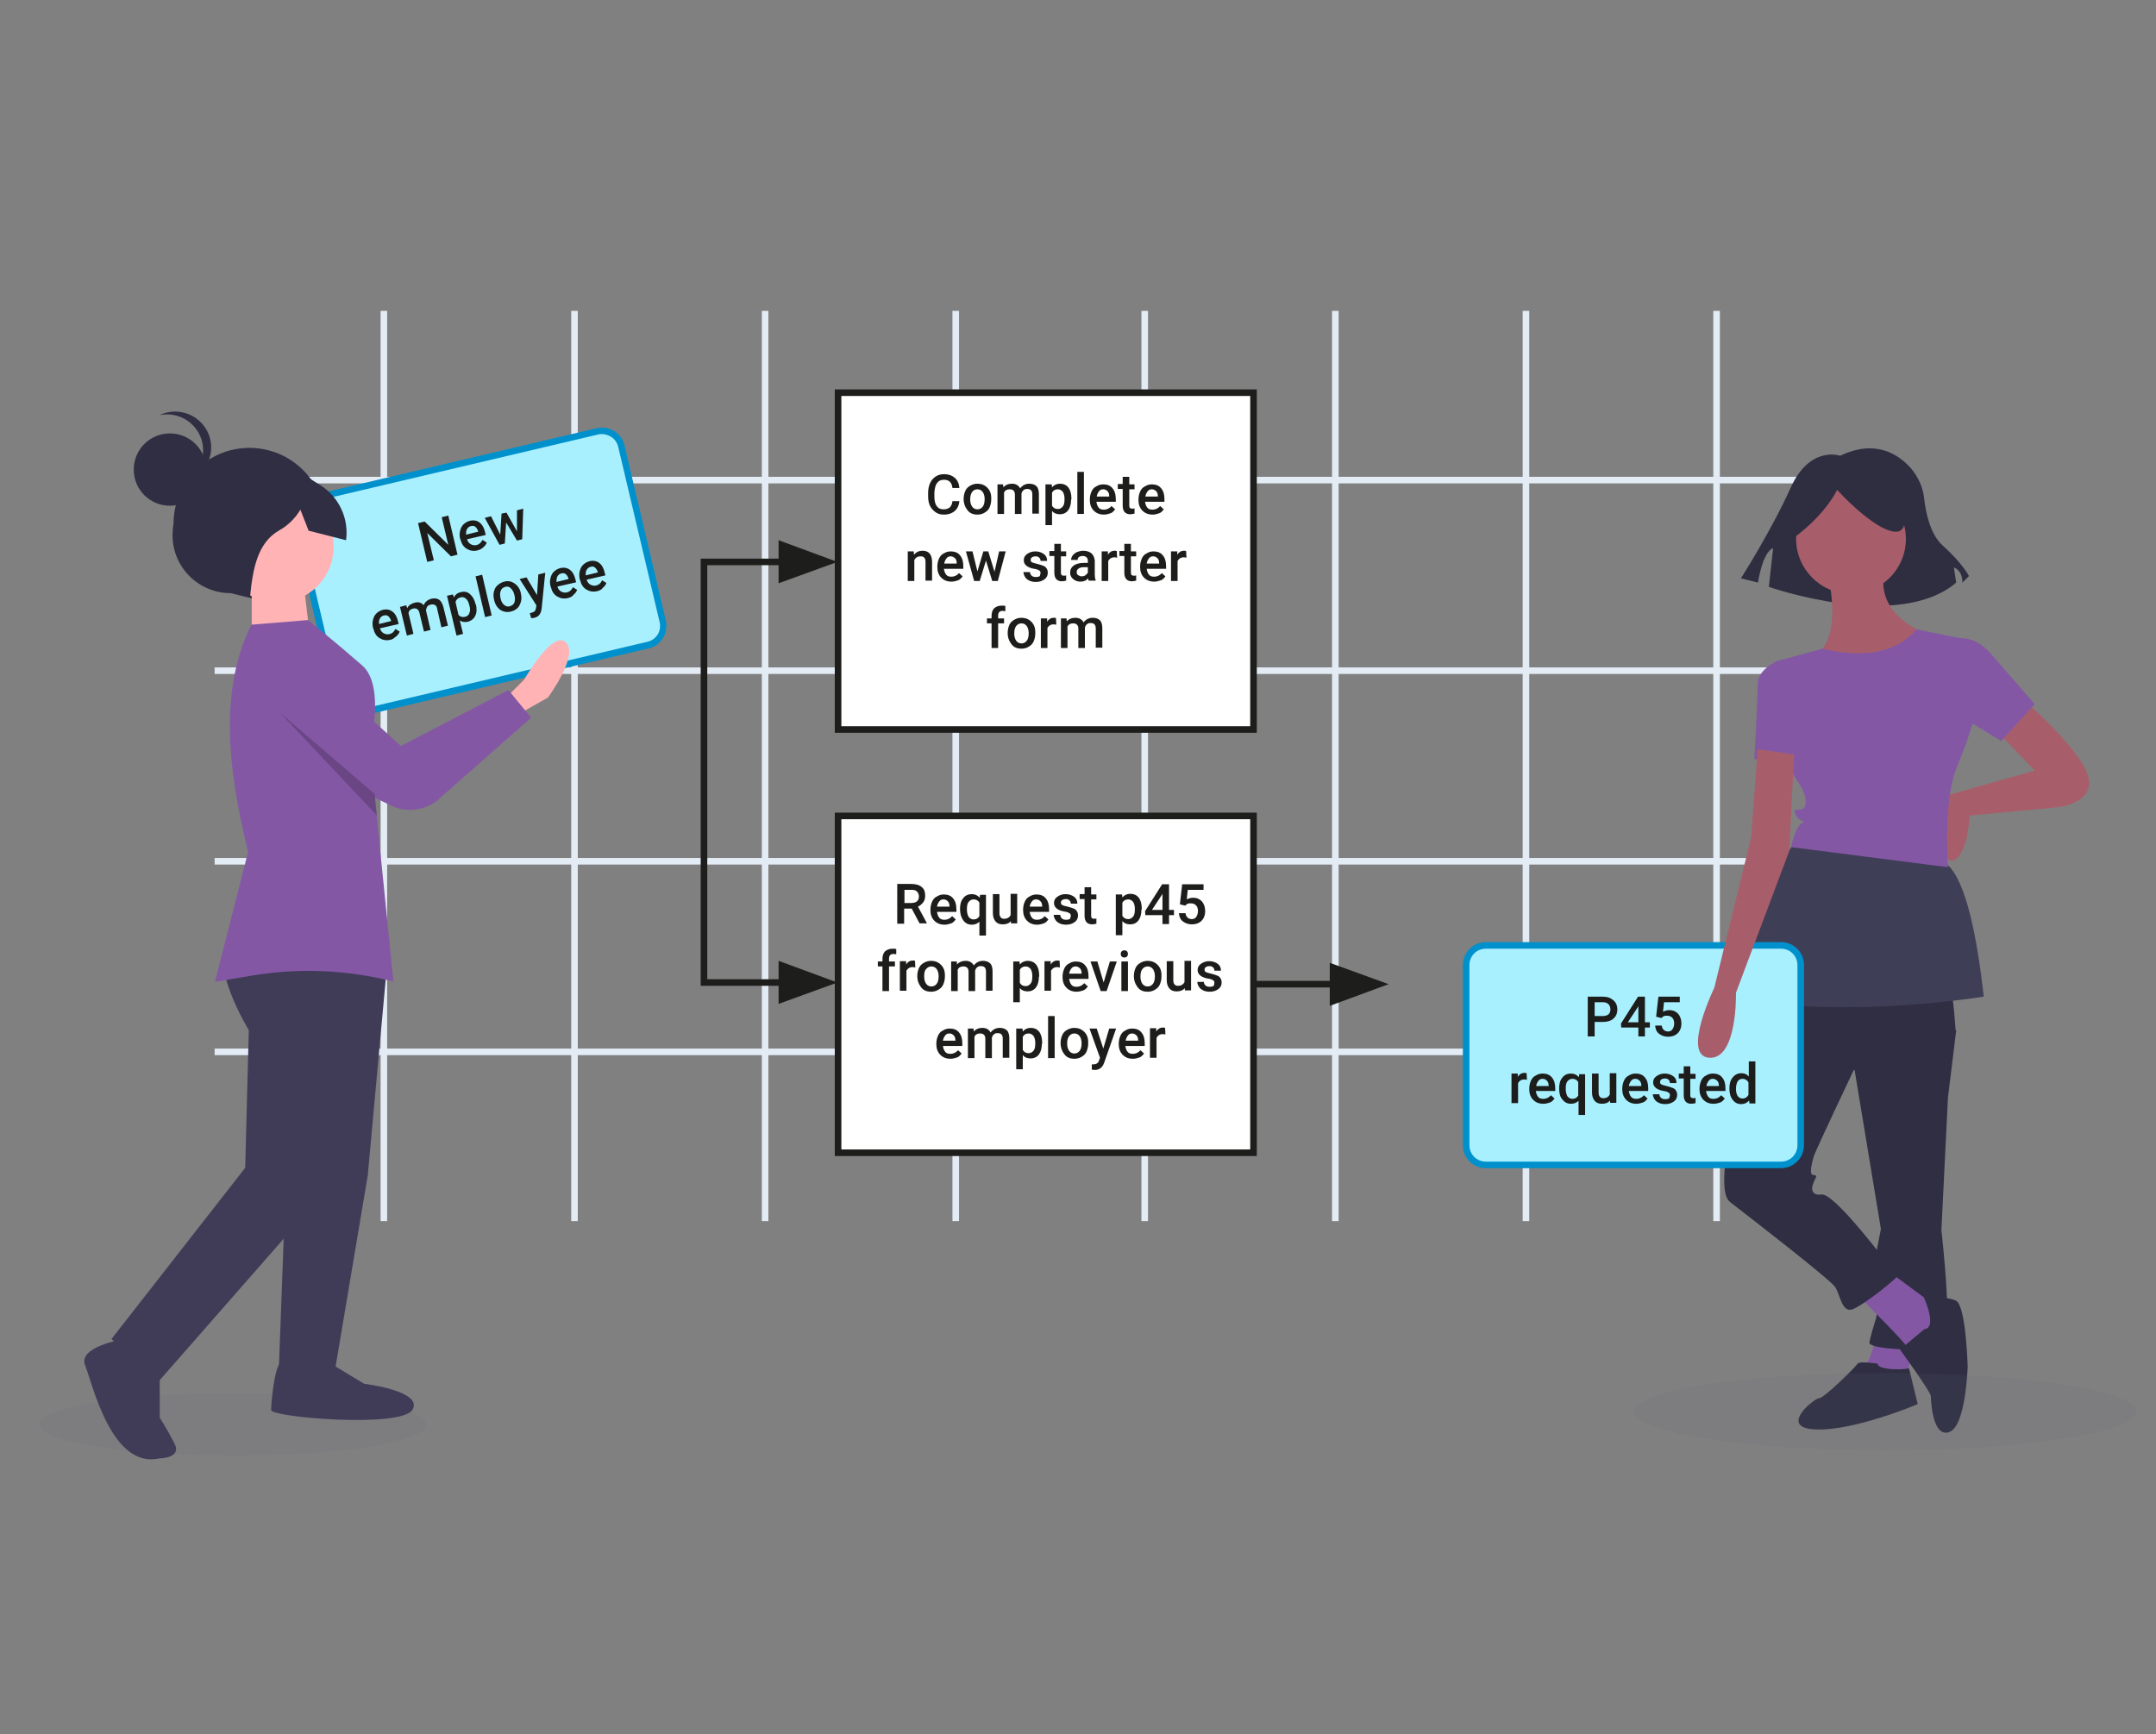 <?xml version="1.0" encoding="utf-8"?>
<!-- Generator: Adobe Illustrator 25.4.8, SVG Export Plug-In . SVG Version: 6.00 Build 0)  -->
<svg version="1.1" id="Layer_1" xmlns="http://www.w3.org/2000/svg" xmlns:xlink="http://www.w3.org/1999/xlink" x="0px" y="0px"
	 viewBox="0 0 656 527.8" style="enable-background:new 0 0 656 527.8;" xml:space="preserve">
<rect x="0" y="0" width="656" height="527.8" fill="#808080" stroke="none"/>
<style type="text/css">
	.st0{fill:#FFFFFF;}
	.st1{fill:#E3ECF4;}
	.st2{fill:#1D1D1B;}
	.st3{fill:#A9F0FF;}
	.st4{fill:#0091CC;}
	.st5{opacity:0.12;fill:#6B6B7E;}
	.st6{fill:#FFB3B5;}
	.st7{fill:#2F2E43;}
	.st8{fill:#403C58;}
	.st9{fill:#8457A5;}
	.st10{opacity:0.2;enable-background:new    ;}
	.st11{fill:#2F2E41;}
	.st12{fill:#A85E6A;}
	.st13{fill:#3F3E57;}
	.st14{opacity:0.12;fill:#6B6B7C;}
</style>
<g>
	<g>
		<g>
			<g>
				<line class="st0" x1="116.8" y1="371.6" x2="116.8" y2="94.6"/>
				<rect x="115.8" y="94.6" class="st1" width="2" height="277"/>
			</g>
			<g>
				<line class="st0" x1="174.8" y1="371.6" x2="174.8" y2="94.6"/>
				<rect x="173.8" y="94.6" class="st1" width="2" height="277"/>
			</g>
			<g>
				<line class="st0" x1="232.8" y1="371.6" x2="232.8" y2="94.6"/>
				<rect x="231.8" y="94.6" class="st1" width="2" height="277"/>
			</g>
			<g>
				<line class="st0" x1="290.8" y1="371.6" x2="290.8" y2="94.6"/>
				<rect x="289.8" y="94.6" class="st1" width="2" height="277"/>
			</g>
		</g>
		<g>
			<g>
				<line class="st0" x1="342.3" y1="320.1" x2="65.3" y2="320.1"/>
				<rect x="65.3" y="319.1" class="st1" width="277" height="2"/>
			</g>
			<g>
				<line class="st0" x1="342.3" y1="262.1" x2="65.3" y2="262.1"/>
				<rect x="65.3" y="261.1" class="st1" width="277" height="2"/>
			</g>
			<g>
				<line class="st0" x1="342.3" y1="204.1" x2="65.3" y2="204.1"/>
				<rect x="65.3" y="203.1" class="st1" width="277" height="2"/>
			</g>
			<g>
				<line class="st0" x1="342.3" y1="146.1" x2="65.3" y2="146.1"/>
				<rect x="65.3" y="145.1" class="st1" width="277" height="2"/>
			</g>
		</g>
	</g>
	<g>
		<g>
			<g>
				<line class="st0" x1="348.3" y1="371.6" x2="348.3" y2="94.6"/>
				<rect x="347.3" y="94.6" class="st1" width="2" height="277"/>
			</g>
			<g>
				<line class="st0" x1="406.3" y1="371.6" x2="406.3" y2="94.6"/>
				<rect x="405.3" y="94.6" class="st1" width="2" height="277"/>
			</g>
			<g>
				<line class="st0" x1="464.3" y1="371.6" x2="464.3" y2="94.6"/>
				<rect x="463.3" y="94.6" class="st1" width="2" height="277"/>
			</g>
			<g>
				<line class="st0" x1="522.3" y1="371.6" x2="522.3" y2="94.6"/>
				<rect x="521.3" y="94.6" class="st1" width="2" height="277"/>
			</g>
		</g>
		<g>
			<g>
				<line class="st0" x1="573.8" y1="320.1" x2="296.8" y2="320.1"/>
				<rect x="296.8" y="319.1" class="st1" width="277" height="2"/>
			</g>
			<g>
				<line class="st0" x1="573.8" y1="262.1" x2="296.8" y2="262.1"/>
				<rect x="296.8" y="261.1" class="st1" width="277" height="2"/>
			</g>
			<g>
				<line class="st0" x1="573.8" y1="204.1" x2="296.8" y2="204.1"/>
				<rect x="296.8" y="203.1" class="st1" width="277" height="2"/>
			</g>
			<g>
				<line class="st0" x1="573.8" y1="146.1" x2="296.8" y2="146.1"/>
				<rect x="296.8" y="145.1" class="st1" width="277" height="2"/>
			</g>
		</g>
	</g>
</g>
<g>
	<g>
		<g>
			<rect x="255" y="119.5" class="st0" width="126.4" height="102.5"/>
			<path class="st2" d="M382.4,223H254V118.5h128.4V223z M256,221h124.4V120.5H256V221z"/>
		</g>
	</g>
	<g>
		<path class="st2" d="M291.9,152.5c-0.1,1.3-0.6,2.3-1.4,3c-0.8,0.7-1.9,1.1-3.3,1.1c-1,0-1.8-0.2-2.5-0.7
			c-0.7-0.5-1.3-1.1-1.7-1.9c-0.4-0.8-0.6-1.8-0.6-2.9v-1.1c0-1.1,0.2-2.1,0.6-3c0.4-0.9,1-1.5,1.7-2c0.8-0.5,1.6-0.7,2.6-0.7
			c1.3,0,2.4,0.4,3.2,1.1c0.8,0.7,1.3,1.7,1.4,3.1h-2.1c-0.1-0.9-0.4-1.5-0.8-1.9c-0.4-0.4-1-0.6-1.8-0.6c-0.9,0-1.6,0.3-2.1,1
			c-0.5,0.7-0.7,1.6-0.8,2.9v1.1c0,1.3,0.2,2.3,0.7,3s1.2,1,2.1,1c0.8,0,1.4-0.2,1.9-0.6c0.4-0.4,0.7-1,0.8-1.9H291.9z"/>
		<path class="st2" d="M293.2,151.8c0-0.9,0.2-1.7,0.5-2.4c0.3-0.7,0.8-1.2,1.5-1.6s1.4-0.6,2.2-0.6c1.2,0,2.2,0.4,3,1.2
			c0.8,0.8,1.2,1.8,1.2,3.1l0,0.5c0,0.9-0.2,1.7-0.5,2.4c-0.3,0.7-0.8,1.2-1.5,1.6c-0.6,0.4-1.4,0.6-2.2,0.6c-1.3,0-2.3-0.4-3-1.3
			S293.2,153.3,293.2,151.8L293.2,151.8z M295.2,152c0,0.9,0.2,1.6,0.6,2.2c0.4,0.5,0.9,0.8,1.6,0.8c0.7,0,1.2-0.3,1.6-0.8
			s0.6-1.3,0.6-2.3c0-0.9-0.2-1.6-0.6-2.2c-0.4-0.5-0.9-0.8-1.6-0.8c-0.7,0-1.2,0.3-1.6,0.8C295.4,150.2,295.2,151,295.2,152z"/>
		<path class="st2" d="M305.2,147.4l0.1,0.9c0.6-0.7,1.5-1.1,2.6-1.1c1.2,0,2,0.5,2.5,1.4c0.7-0.9,1.6-1.4,2.8-1.4
			c1,0,1.7,0.3,2.2,0.8c0.5,0.5,0.7,1.4,0.7,2.4v5.9h-2v-5.8c0-0.6-0.1-1-0.4-1.3c-0.2-0.3-0.7-0.4-1.2-0.4c-0.5,0-0.8,0.1-1.1,0.4
			c-0.3,0.2-0.5,0.6-0.6,1l0,6.2h-2v-5.9c0-1.1-0.6-1.6-1.6-1.6c-0.8,0-1.4,0.3-1.7,1v6.5h-2v-9H305.2z"/>
		<path class="st2" d="M325.9,152c0,1.4-0.3,2.5-0.9,3.3s-1.5,1.2-2.5,1.2c-1,0-1.8-0.3-2.4-1v4.3h-2v-12.4h1.9l0.1,0.9
			c0.6-0.7,1.4-1.1,2.4-1.1c1.1,0,2,0.4,2.6,1.2c0.6,0.8,0.9,1.9,0.9,3.4V152z M323.9,151.8c0-0.9-0.2-1.6-0.5-2.1
			c-0.4-0.5-0.9-0.8-1.5-0.8c-0.8,0-1.4,0.3-1.8,1v4c0.4,0.7,1,1,1.8,1c0.6,0,1.1-0.3,1.5-0.8S323.9,152.9,323.9,151.8z"/>
		<path class="st2" d="M329.8,156.4h-2v-12.8h2V156.4z"/>
		<path class="st2" d="M335.9,156.6c-1.3,0-2.3-0.4-3.1-1.2c-0.8-0.8-1.2-1.9-1.2-3.2v-0.2c0-0.9,0.2-1.7,0.5-2.4
			c0.3-0.7,0.8-1.3,1.5-1.6c0.6-0.4,1.3-0.6,2.1-0.6c1.2,0,2.2,0.4,2.8,1.2c0.7,0.8,1,1.9,1,3.3v0.8h-5.9c0.1,0.7,0.3,1.3,0.7,1.8
			s1,0.6,1.6,0.6c0.9,0,1.7-0.4,2.3-1.1l1.1,1c-0.4,0.5-0.8,1-1.4,1.2S336.7,156.6,335.9,156.6z M335.7,148.9c-0.6,0-1,0.2-1.3,0.6
			c-0.3,0.4-0.6,0.9-0.7,1.6h3.8v-0.1c0-0.7-0.2-1.2-0.5-1.5S336.3,148.9,335.7,148.9z"/>
		<path class="st2" d="M343.6,145.2v2.2h1.6v1.5h-1.6v5c0,0.3,0.1,0.6,0.2,0.7s0.4,0.2,0.7,0.2c0.2,0,0.5,0,0.7-0.1v1.6
			c-0.5,0.1-0.9,0.2-1.3,0.2c-1.5,0-2.3-0.9-2.3-2.6v-5.1h-1.5v-1.5h1.5v-2.2H343.6z"/>
		<path class="st2" d="M350.7,156.6c-1.3,0-2.3-0.4-3.1-1.2c-0.8-0.8-1.2-1.9-1.2-3.2v-0.2c0-0.9,0.2-1.7,0.5-2.4
			c0.3-0.7,0.8-1.3,1.5-1.6c0.6-0.4,1.3-0.6,2.1-0.6c1.2,0,2.2,0.4,2.8,1.2c0.7,0.8,1,1.9,1,3.3v0.8h-5.9c0.1,0.7,0.3,1.3,0.7,1.8
			s1,0.6,1.6,0.6c0.9,0,1.7-0.4,2.3-1.1l1.1,1c-0.4,0.5-0.8,1-1.4,1.2S351.5,156.6,350.7,156.6z M350.5,148.9c-0.6,0-1,0.2-1.3,0.6
			c-0.3,0.4-0.6,0.9-0.7,1.6h3.8v-0.1c0-0.7-0.2-1.2-0.5-1.5S351,148.9,350.5,148.9z"/>
		<path class="st2" d="M278,167.8l0.1,1c0.7-0.8,1.5-1.2,2.6-1.2c1.9,0,2.8,1.1,2.9,3.2v5.9h-2V171c0-0.6-0.1-1-0.4-1.3
			c-0.2-0.3-0.6-0.4-1.2-0.4c-0.8,0-1.4,0.4-1.8,1.1v6.4h-2v-9H278z"/>
		<path class="st2" d="M289.5,177c-1.3,0-2.3-0.4-3.1-1.2c-0.8-0.8-1.2-1.9-1.2-3.2v-0.2c0-0.9,0.2-1.7,0.5-2.4
			c0.3-0.7,0.8-1.3,1.5-1.6c0.6-0.4,1.3-0.6,2.1-0.6c1.2,0,2.2,0.4,2.8,1.2c0.7,0.8,1,1.9,1,3.3v0.8h-5.9c0.1,0.7,0.3,1.3,0.7,1.8
			s1,0.6,1.6,0.6c0.9,0,1.7-0.4,2.3-1.1l1.1,1c-0.4,0.5-0.8,1-1.4,1.2S290.3,177,289.5,177z M289.3,169.3c-0.6,0-1,0.2-1.3,0.6
			c-0.3,0.4-0.6,0.9-0.7,1.6h3.8v-0.1c0-0.7-0.2-1.2-0.5-1.5S289.8,169.3,289.3,169.3z"/>
		<path class="st2" d="M302.6,174l1.4-6.2h2l-2.4,9h-1.7l-1.9-6.2l-1.9,6.2h-1.7l-2.5-9h2l1.5,6.1l1.8-6.1h1.5L302.6,174z"/>
		<path class="st2" d="M316.6,174.4c0-0.4-0.1-0.6-0.4-0.8c-0.3-0.2-0.8-0.4-1.5-0.5c-0.7-0.1-1.3-0.3-1.7-0.5
			c-1-0.5-1.5-1.2-1.5-2.1c0-0.8,0.3-1.4,1-1.9c0.7-0.5,1.5-0.8,2.5-0.8c1.1,0,1.9,0.3,2.6,0.8s1,1.2,1,2.1h-2c0-0.4-0.1-0.7-0.4-1
			c-0.3-0.3-0.7-0.4-1.1-0.4c-0.4,0-0.8,0.1-1.1,0.3c-0.3,0.2-0.4,0.5-0.4,0.8c0,0.3,0.1,0.6,0.4,0.7c0.3,0.2,0.8,0.3,1.6,0.5
			c0.8,0.2,1.4,0.4,1.9,0.6c0.5,0.2,0.8,0.5,1,0.9c0.2,0.3,0.3,0.7,0.3,1.2c0,0.8-0.3,1.5-1,2c-0.7,0.5-1.5,0.8-2.6,0.8
			c-0.7,0-1.4-0.1-2-0.4c-0.6-0.3-1-0.6-1.3-1.1c-0.3-0.5-0.5-1-0.5-1.5h2c0,0.5,0.2,0.8,0.5,1.1c0.3,0.3,0.8,0.4,1.3,0.4
			c0.5,0,0.9-0.1,1.2-0.3C316.4,175,316.6,174.7,316.6,174.4z"/>
		<path class="st2" d="M322.8,165.6v2.2h1.6v1.5h-1.6v5c0,0.3,0.1,0.6,0.2,0.7s0.4,0.2,0.7,0.2c0.2,0,0.5,0,0.7-0.1v1.6
			c-0.5,0.1-0.9,0.2-1.3,0.2c-1.5,0-2.3-0.9-2.3-2.6v-5.1h-1.5v-1.5h1.5v-2.2H322.8z"/>
		<path class="st2" d="M331.3,176.8c-0.1-0.2-0.2-0.5-0.2-0.8c-0.6,0.7-1.4,1-2.4,1c-0.9,0-1.6-0.3-2.2-0.8
			c-0.6-0.5-0.9-1.2-0.9-1.9c0-1,0.4-1.7,1.1-2.2s1.7-0.8,3.1-0.8h1.2v-0.6c0-0.5-0.1-0.8-0.4-1.1s-0.7-0.4-1.2-0.4
			c-0.5,0-0.8,0.1-1.1,0.3c-0.3,0.2-0.4,0.5-0.4,0.9h-2c0-0.5,0.2-1,0.5-1.4s0.8-0.8,1.3-1s1.2-0.4,1.9-0.4c1.1,0,1.9,0.3,2.5,0.8
			s0.9,1.3,1,2.2v4.1c0,0.8,0.1,1.5,0.3,1.9v0.1H331.3z M329.1,175.4c0.4,0,0.8-0.1,1.1-0.3s0.6-0.5,0.8-0.8v-1.7h-1.1
			c-0.7,0-1.3,0.1-1.7,0.4c-0.4,0.3-0.6,0.6-0.6,1.1c0,0.4,0.1,0.7,0.4,0.9C328.3,175.2,328.7,175.4,329.1,175.4z"/>
		<path class="st2" d="M339.9,169.7c-0.3,0-0.5-0.1-0.8-0.1c-0.9,0-1.5,0.4-1.9,1.1v6.1h-2v-9h1.9l0,1c0.5-0.8,1.2-1.2,2-1.2
			c0.3,0,0.5,0,0.7,0.1L339.9,169.7z"/>
		<path class="st2" d="M344.1,165.6v2.2h1.6v1.5h-1.6v5c0,0.3,0.1,0.6,0.2,0.7s0.4,0.2,0.7,0.2c0.2,0,0.5,0,0.7-0.1v1.6
			c-0.5,0.1-0.9,0.2-1.3,0.2c-1.5,0-2.3-0.9-2.3-2.6v-5.1h-1.5v-1.5h1.5v-2.2H344.1z"/>
		<path class="st2" d="M351.2,177c-1.3,0-2.3-0.4-3.1-1.2c-0.8-0.8-1.2-1.9-1.2-3.2v-0.2c0-0.9,0.2-1.7,0.5-2.4
			c0.3-0.7,0.8-1.3,1.5-1.6c0.6-0.4,1.3-0.6,2.1-0.6c1.2,0,2.2,0.4,2.8,1.2c0.7,0.8,1,1.9,1,3.3v0.8h-5.9c0.1,0.7,0.3,1.3,0.7,1.8
			s1,0.6,1.6,0.6c0.9,0,1.7-0.4,2.3-1.1l1.1,1c-0.4,0.5-0.8,1-1.4,1.2S351.9,177,351.2,177z M350.9,169.3c-0.6,0-1,0.2-1.3,0.6
			c-0.3,0.4-0.6,0.9-0.7,1.6h3.8v-0.1c0-0.7-0.2-1.2-0.5-1.5S351.5,169.3,350.9,169.3z"/>
		<path class="st2" d="M361,169.7c-0.3,0-0.5-0.1-0.8-0.1c-0.9,0-1.5,0.4-1.9,1.1v6.1h-2v-9h1.9l0,1c0.5-0.8,1.2-1.2,2-1.2
			c0.3,0,0.5,0,0.7,0.1L361,169.7z"/>
		<path class="st2" d="M301.7,197.2v-7.5h-1.4v-1.5h1.4v-0.8c0-1,0.3-1.8,0.8-2.3c0.6-0.5,1.3-0.8,2.3-0.8c0.4,0,0.7,0,1.1,0.1
			l0,1.6c-0.2,0-0.5-0.1-0.8-0.1c-1,0-1.4,0.5-1.4,1.5v0.8h1.8v1.5h-1.8v7.5H301.7z"/>
		<path class="st2" d="M306.6,192.6c0-0.9,0.2-1.7,0.5-2.4c0.3-0.7,0.8-1.2,1.5-1.6s1.4-0.6,2.2-0.6c1.2,0,2.2,0.4,3,1.2
			c0.8,0.8,1.2,1.8,1.2,3.1l0,0.5c0,0.9-0.2,1.7-0.5,2.4c-0.3,0.7-0.8,1.2-1.5,1.6c-0.6,0.4-1.4,0.6-2.2,0.6c-1.3,0-2.3-0.4-3-1.3
			S306.6,194.1,306.6,192.6L306.6,192.6z M308.6,192.8c0,0.9,0.2,1.6,0.6,2.2c0.4,0.5,0.9,0.8,1.6,0.8c0.7,0,1.2-0.3,1.6-0.8
			s0.6-1.3,0.6-2.3c0-0.9-0.2-1.6-0.6-2.2c-0.4-0.5-0.9-0.8-1.6-0.8c-0.7,0-1.2,0.3-1.6,0.8C308.8,191,308.6,191.8,308.6,192.8z"/>
		<path class="st2" d="M321.4,190.1c-0.3,0-0.5-0.1-0.8-0.1c-0.9,0-1.5,0.4-1.9,1.1v6.1h-2v-9h1.9l0,1c0.5-0.8,1.2-1.2,2-1.2
			c0.3,0,0.5,0,0.7,0.1L321.4,190.1z"/>
		<path class="st2" d="M324.5,188.2l0.1,0.9c0.6-0.7,1.5-1.1,2.6-1.1c1.2,0,2,0.5,2.5,1.4c0.7-0.9,1.6-1.4,2.8-1.4
			c1,0,1.7,0.3,2.2,0.8c0.5,0.5,0.7,1.4,0.7,2.4v5.9h-2v-5.8c0-0.6-0.1-1-0.4-1.3c-0.2-0.3-0.7-0.4-1.2-0.4c-0.5,0-0.8,0.1-1.1,0.4
			c-0.3,0.2-0.5,0.6-0.6,1l0,6.2h-2v-5.9c0-1.1-0.6-1.6-1.6-1.6c-0.8,0-1.4,0.3-1.7,1v6.5h-2v-9H324.5z"/>
	</g>
</g>
<g>
	<polyline class="st2" points="404.6,293 422.5,299.5 404.6,306.1 	"/>
	<rect x="381.9" y="298.5" class="st2" width="22.9" height="2"/>
</g>
<g>
	<g>
		<g>
			<rect x="255" y="248.3" class="st0" width="126.4" height="102.5"/>
			<path class="st2" d="M382.4,351.8H254V247.3h128.4V351.8z M256,349.8h124.4V249.3H256V349.8z"/>
		</g>
	</g>
	<g>
		<path class="st2" d="M277.4,276.5h-2.3v4.6H273v-12.1h4.2c1.4,0,2.5,0.3,3.2,0.9c0.8,0.6,1.1,1.5,1.1,2.7c0,0.8-0.2,1.5-0.6,2
			c-0.4,0.5-0.9,1-1.6,1.3l2.7,5v0.1h-2.2L277.4,276.5z M275.1,274.8h2.2c0.7,0,1.3-0.2,1.7-0.5c0.4-0.4,0.6-0.8,0.6-1.5
			c0-0.6-0.2-1.1-0.6-1.5s-0.9-0.5-1.6-0.5h-2.2V274.8z"/>
		<path class="st2" d="M287.4,281.4c-1.3,0-2.3-0.4-3.1-1.2c-0.8-0.8-1.2-1.9-1.2-3.2v-0.2c0-0.9,0.2-1.7,0.5-2.4
			c0.3-0.7,0.8-1.3,1.5-1.6c0.6-0.4,1.3-0.6,2.1-0.6c1.2,0,2.2,0.4,2.8,1.2c0.7,0.8,1,1.9,1,3.3v0.8h-5.9c0.1,0.7,0.3,1.3,0.7,1.8
			s1,0.6,1.6,0.6c0.9,0,1.7-0.4,2.3-1.1l1.1,1c-0.4,0.5-0.8,1-1.4,1.2S288.1,281.4,287.4,281.4z M287.1,273.7c-0.6,0-1,0.2-1.3,0.6
			c-0.3,0.4-0.6,0.9-0.7,1.6h3.8v-0.1c0-0.7-0.2-1.2-0.5-1.5S287.7,273.7,287.1,273.7z"/>
		<path class="st2" d="M292.1,276.6c0-1.4,0.3-2.5,1-3.3c0.6-0.8,1.5-1.2,2.6-1.2c1,0,1.8,0.4,2.4,1.1l0.1-0.9h1.8v12.4h-2v-4.2
			c-0.6,0.6-1.4,0.9-2.3,0.9c-1.1,0-1.9-0.4-2.6-1.3C292.5,279.3,292.1,278.1,292.1,276.6z M294.2,276.8c0,0.9,0.2,1.6,0.5,2.2
			c0.4,0.5,0.9,0.8,1.5,0.8c0.8,0,1.4-0.3,1.8-1v-4.1c-0.4-0.7-1-1-1.8-1c-0.6,0-1.1,0.3-1.5,0.8S294.2,275.7,294.2,276.8z"/>
		<path class="st2" d="M307.6,280.3c-0.6,0.7-1.4,1-2.5,1c-1,0-1.7-0.3-2.2-0.9c-0.5-0.6-0.8-1.4-0.8-2.5v-5.8h2v5.8
			c0,1.1,0.5,1.7,1.4,1.7c1,0,1.6-0.4,2-1.1v-6.5h2v9h-1.9L307.6,280.3z"/>
		<path class="st2" d="M315.6,281.4c-1.3,0-2.3-0.4-3.1-1.2c-0.8-0.8-1.2-1.9-1.2-3.2v-0.2c0-0.9,0.2-1.7,0.5-2.4
			c0.3-0.7,0.8-1.3,1.5-1.6c0.6-0.4,1.3-0.6,2.1-0.6c1.2,0,2.2,0.4,2.8,1.2c0.7,0.8,1,1.9,1,3.3v0.8h-5.9c0.1,0.7,0.3,1.3,0.7,1.8
			s1,0.6,1.6,0.6c0.9,0,1.7-0.4,2.3-1.1l1.1,1c-0.4,0.5-0.8,1-1.4,1.2S316.3,281.4,315.6,281.4z M315.3,273.7c-0.6,0-1,0.2-1.3,0.6
			c-0.3,0.4-0.6,0.9-0.7,1.6h3.8v-0.1c0-0.7-0.2-1.2-0.5-1.5S315.9,273.7,315.3,273.7z"/>
		<path class="st2" d="M325.8,278.7c0-0.4-0.1-0.6-0.4-0.8c-0.3-0.2-0.8-0.4-1.5-0.5c-0.7-0.1-1.3-0.3-1.7-0.5
			c-1-0.5-1.5-1.2-1.5-2.1c0-0.8,0.3-1.4,1-1.9c0.7-0.5,1.5-0.8,2.5-0.8c1.1,0,1.9,0.3,2.6,0.8s1,1.2,1,2.1h-2c0-0.4-0.1-0.7-0.4-1
			c-0.3-0.3-0.7-0.4-1.1-0.4c-0.4,0-0.8,0.1-1.1,0.3c-0.3,0.2-0.4,0.5-0.4,0.8c0,0.3,0.1,0.6,0.4,0.7c0.3,0.2,0.8,0.3,1.6,0.5
			c0.8,0.2,1.4,0.4,1.9,0.6c0.5,0.2,0.8,0.5,1,0.9c0.2,0.3,0.3,0.7,0.3,1.2c0,0.8-0.3,1.5-1,2c-0.7,0.5-1.5,0.8-2.6,0.8
			c-0.7,0-1.4-0.1-2-0.4c-0.6-0.3-1-0.6-1.3-1.1c-0.3-0.5-0.5-1-0.5-1.5h2c0,0.5,0.2,0.8,0.5,1.1c0.3,0.3,0.8,0.4,1.3,0.4
			c0.5,0,0.9-0.1,1.2-0.3C325.6,279.3,325.8,279.1,325.8,278.7z"/>
		<path class="st2" d="M332,270v2.2h1.6v1.5H332v5c0,0.3,0.1,0.6,0.2,0.7s0.4,0.2,0.7,0.2c0.2,0,0.5,0,0.7-0.1v1.6
			c-0.5,0.1-0.9,0.2-1.3,0.2c-1.5,0-2.3-0.9-2.3-2.6v-5.1h-1.5v-1.5h1.5V270H332z"/>
		<path class="st2" d="M347.3,276.8c0,1.4-0.3,2.5-0.9,3.3s-1.5,1.2-2.5,1.2c-1,0-1.8-0.3-2.4-1v4.3h-2v-12.4h1.9l0.1,0.9
			c0.6-0.7,1.4-1.1,2.4-1.1c1.1,0,2,0.4,2.6,1.2c0.6,0.8,0.9,1.9,0.9,3.4V276.8z M345.3,276.6c0-0.9-0.2-1.6-0.5-2.1
			c-0.4-0.5-0.9-0.8-1.5-0.8c-0.8,0-1.4,0.3-1.8,1v4c0.4,0.7,1,1,1.8,1c0.6,0,1.1-0.3,1.5-0.8S345.3,277.7,345.3,276.6z"/>
		<path class="st2" d="M355.7,276.9h1.5v1.6h-1.5v2.7h-2v-2.7h-5.2l-0.1-1.2l5.2-8.2h2.1V276.9z M350.5,276.9h3.2v-5l-0.1,0.3
			L350.5,276.9z"/>
		<path class="st2" d="M359,275.2l0.7-6.1h6.5v1.7h-4.8l-0.3,2.9c0.6-0.3,1.2-0.5,1.9-0.5c1.2,0,2,0.4,2.7,1.1c0.6,0.7,1,1.7,1,3
			c0,1.2-0.4,2.2-1.1,2.9s-1.7,1.1-2.9,1.1c-1.1,0-2-0.3-2.8-0.9s-1.1-1.5-1.2-2.5h2c0.1,0.6,0.3,1,0.6,1.3s0.8,0.5,1.3,0.5
			c0.6,0,1.1-0.2,1.4-0.7s0.5-1,0.5-1.8c0-0.7-0.2-1.3-0.6-1.7s-0.9-0.6-1.6-0.6c-0.4,0-0.7,0-0.9,0.1s-0.5,0.3-0.8,0.6L359,275.2z"
			/>
		<path class="st2" d="M268.5,301.6v-7.5h-1.4v-1.5h1.4v-0.8c0-1,0.3-1.8,0.8-2.3c0.6-0.5,1.3-0.8,2.3-0.8c0.4,0,0.7,0,1.1,0.1
			l0,1.6c-0.2,0-0.5-0.1-0.8-0.1c-1,0-1.4,0.5-1.4,1.5v0.8h1.8v1.5h-1.8v7.5H268.5z"/>
		<path class="st2" d="M278.5,294.4c-0.3,0-0.5-0.1-0.8-0.1c-0.9,0-1.5,0.4-1.9,1.1v6.1h-2v-9h1.9l0,1c0.5-0.8,1.2-1.2,2-1.2
			c0.3,0,0.5,0,0.7,0.1L278.5,294.4z"/>
		<path class="st2" d="M279.1,297c0-0.9,0.2-1.7,0.5-2.4c0.3-0.7,0.8-1.2,1.5-1.6s1.4-0.6,2.2-0.6c1.2,0,2.2,0.4,3,1.2
			c0.8,0.8,1.2,1.8,1.2,3.1l0,0.5c0,0.9-0.2,1.7-0.5,2.4c-0.3,0.7-0.8,1.2-1.5,1.6c-0.6,0.4-1.4,0.6-2.2,0.6c-1.3,0-2.3-0.4-3-1.3
			S279.1,298.5,279.1,297L279.1,297z M281.2,297.2c0,0.9,0.2,1.6,0.6,2.2c0.4,0.5,0.9,0.8,1.6,0.8c0.7,0,1.2-0.3,1.6-0.8
			s0.6-1.3,0.6-2.3c0-0.9-0.2-1.6-0.6-2.2c-0.4-0.5-0.9-0.8-1.6-0.8c-0.7,0-1.2,0.3-1.6,0.8C281.3,295.4,281.2,296.1,281.2,297.2z"
			/>
		<path class="st2" d="M291.1,292.6l0.1,0.9c0.6-0.7,1.5-1.1,2.6-1.1c1.2,0,2,0.5,2.5,1.4c0.7-0.9,1.6-1.4,2.8-1.4
			c1,0,1.7,0.3,2.2,0.8c0.5,0.5,0.7,1.4,0.7,2.4v5.9h-2v-5.8c0-0.6-0.1-1-0.4-1.3c-0.2-0.3-0.7-0.4-1.2-0.4c-0.5,0-0.8,0.1-1.1,0.4
			c-0.3,0.2-0.5,0.6-0.6,1l0,6.2h-2v-5.9c0-1.1-0.6-1.6-1.6-1.6c-0.8,0-1.4,0.3-1.7,1v6.5h-2v-9H291.1z"/>
		<path class="st2" d="M316.1,297.2c0,1.4-0.3,2.5-0.9,3.3s-1.5,1.2-2.5,1.2c-1,0-1.8-0.3-2.4-1v4.3h-2v-12.4h1.9l0.1,0.9
			c0.6-0.7,1.4-1.1,2.4-1.1c1.1,0,2,0.4,2.6,1.2c0.6,0.8,0.9,1.9,0.9,3.4V297.2z M314.1,297c0-0.9-0.2-1.6-0.5-2.1
			c-0.4-0.5-0.9-0.8-1.5-0.8c-0.8,0-1.4,0.3-1.8,1v4c0.4,0.7,1,1,1.8,1c0.6,0,1.1-0.3,1.5-0.8S314.1,298.1,314.1,297z"/>
		<path class="st2" d="M322.5,294.4c-0.3,0-0.5-0.1-0.8-0.1c-0.9,0-1.5,0.4-1.9,1.1v6.1h-2v-9h1.9l0,1c0.5-0.8,1.2-1.2,2-1.2
			c0.3,0,0.5,0,0.7,0.1L322.5,294.4z"/>
		<path class="st2" d="M327.6,301.8c-1.3,0-2.3-0.4-3.1-1.2c-0.8-0.8-1.2-1.9-1.2-3.2v-0.2c0-0.9,0.2-1.7,0.5-2.4
			c0.3-0.7,0.8-1.3,1.5-1.6c0.6-0.4,1.3-0.6,2.1-0.6c1.2,0,2.2,0.4,2.8,1.2c0.7,0.8,1,1.9,1,3.3v0.8h-5.9c0.1,0.7,0.3,1.3,0.7,1.8
			s1,0.6,1.6,0.6c0.9,0,1.7-0.4,2.3-1.1l1.1,1c-0.4,0.5-0.8,1-1.4,1.2S328.3,301.8,327.6,301.8z M327.3,294.1c-0.6,0-1,0.2-1.3,0.6
			c-0.3,0.4-0.6,0.9-0.7,1.6h3.8v-0.1c0-0.7-0.2-1.2-0.5-1.5S327.9,294.1,327.3,294.1z"/>
		<path class="st2" d="M335.8,299l1.9-6.4h2.1l-3.1,9h-1.8l-3.1-9h2.1L335.8,299z"/>
		<path class="st2" d="M341,290.3c0-0.3,0.1-0.6,0.3-0.8s0.5-0.3,0.8-0.3s0.6,0.1,0.8,0.3s0.3,0.5,0.3,0.8c0,0.3-0.1,0.6-0.3,0.8
			s-0.5,0.3-0.8,0.3s-0.6-0.1-0.8-0.3S341,290.6,341,290.3z M343.2,301.6h-2v-9h2V301.6z"/>
		<path class="st2" d="M345,297c0-0.9,0.2-1.7,0.5-2.4c0.3-0.7,0.8-1.2,1.5-1.6s1.4-0.6,2.2-0.6c1.2,0,2.2,0.4,3,1.2
			c0.8,0.8,1.2,1.8,1.2,3.1l0,0.5c0,0.9-0.2,1.7-0.5,2.4c-0.3,0.7-0.8,1.2-1.5,1.6c-0.6,0.4-1.4,0.6-2.2,0.6c-1.3,0-2.3-0.4-3-1.3
			S345,298.5,345,297L345,297z M347,297.2c0,0.9,0.2,1.6,0.6,2.2c0.4,0.5,0.9,0.8,1.6,0.8c0.7,0,1.2-0.3,1.6-0.8s0.6-1.3,0.6-2.3
			c0-0.9-0.2-1.6-0.6-2.2c-0.4-0.5-0.9-0.8-1.6-0.8c-0.7,0-1.2,0.3-1.6,0.8C347.2,295.4,347,296.1,347,297.2z"/>
		<path class="st2" d="M360.5,300.7c-0.6,0.7-1.4,1-2.5,1c-1,0-1.7-0.3-2.2-0.9c-0.5-0.6-0.8-1.4-0.8-2.5v-5.8h2v5.8
			c0,1.1,0.5,1.7,1.4,1.7c1,0,1.6-0.4,2-1.1v-6.5h2v9h-1.9L360.5,300.7z"/>
		<path class="st2" d="M369.5,299.1c0-0.4-0.1-0.6-0.4-0.8c-0.3-0.2-0.8-0.4-1.5-0.5c-0.7-0.1-1.3-0.3-1.7-0.5
			c-1-0.5-1.5-1.2-1.5-2.1c0-0.8,0.3-1.4,1-1.9c0.7-0.5,1.5-0.8,2.5-0.8c1.1,0,1.9,0.3,2.6,0.8s1,1.2,1,2.1h-2c0-0.4-0.1-0.7-0.4-1
			c-0.3-0.3-0.7-0.4-1.1-0.4c-0.4,0-0.8,0.1-1.1,0.3c-0.3,0.2-0.4,0.5-0.4,0.8c0,0.3,0.1,0.6,0.4,0.7c0.3,0.2,0.8,0.3,1.6,0.5
			c0.8,0.2,1.4,0.4,1.9,0.6c0.5,0.2,0.8,0.5,1,0.9c0.2,0.3,0.3,0.7,0.3,1.2c0,0.8-0.3,1.5-1,2c-0.7,0.5-1.5,0.8-2.6,0.8
			c-0.7,0-1.4-0.1-2-0.4c-0.6-0.3-1-0.6-1.3-1.1c-0.3-0.5-0.5-1-0.5-1.5h2c0,0.5,0.2,0.8,0.5,1.1c0.3,0.3,0.8,0.4,1.3,0.4
			c0.5,0,0.9-0.1,1.2-0.3C369.4,299.7,369.5,299.5,369.5,299.1z"/>
		<path class="st2" d="M289.2,322.2c-1.3,0-2.3-0.4-3.1-1.2c-0.8-0.8-1.2-1.9-1.2-3.2v-0.2c0-0.9,0.2-1.7,0.5-2.4
			c0.3-0.7,0.8-1.3,1.5-1.6c0.6-0.4,1.3-0.6,2.1-0.6c1.2,0,2.2,0.4,2.8,1.2c0.7,0.8,1,1.9,1,3.3v0.8h-5.9c0.1,0.7,0.3,1.3,0.7,1.8
			s1,0.6,1.6,0.6c0.9,0,1.7-0.4,2.3-1.1l1.1,1c-0.4,0.5-0.8,1-1.4,1.2S289.9,322.2,289.2,322.2z M288.9,314.5c-0.6,0-1,0.2-1.3,0.6
			c-0.3,0.4-0.6,0.9-0.7,1.6h3.8v-0.1c0-0.7-0.2-1.2-0.5-1.5S289.5,314.5,288.9,314.5z"/>
		<path class="st2" d="M296.2,313l0.1,0.9c0.6-0.7,1.5-1.1,2.6-1.1c1.2,0,2,0.5,2.5,1.4c0.7-0.9,1.6-1.4,2.8-1.4
			c1,0,1.7,0.3,2.2,0.8c0.5,0.5,0.7,1.4,0.7,2.4v5.9h-2v-5.8c0-0.6-0.1-1-0.4-1.3c-0.2-0.3-0.7-0.4-1.2-0.4c-0.5,0-0.8,0.1-1.1,0.4
			c-0.3,0.2-0.5,0.6-0.6,1l0,6.2h-2v-5.9c0-1.1-0.6-1.6-1.6-1.6c-0.8,0-1.4,0.3-1.7,1v6.5h-2v-9H296.2z"/>
		<path class="st2" d="M317,317.6c0,1.4-0.3,2.5-0.9,3.3s-1.5,1.2-2.5,1.2c-1,0-1.8-0.3-2.4-1v4.3h-2V313h1.9l0.1,0.9
			c0.6-0.7,1.4-1.1,2.4-1.1c1.1,0,2,0.4,2.6,1.2c0.6,0.8,0.9,1.9,0.9,3.4V317.6z M315,317.4c0-0.9-0.2-1.6-0.5-2.1
			c-0.4-0.5-0.9-0.8-1.5-0.8c-0.8,0-1.4,0.3-1.8,1v4c0.4,0.7,1,1,1.8,1c0.6,0,1.1-0.3,1.5-0.8S315,318.5,315,317.4z"/>
		<path class="st2" d="M320.9,322h-2v-12.8h2V322z"/>
		<path class="st2" d="M322.7,317.4c0-0.9,0.2-1.7,0.5-2.4c0.3-0.7,0.8-1.2,1.5-1.6s1.4-0.6,2.2-0.6c1.2,0,2.2,0.4,3,1.2
			c0.8,0.8,1.2,1.8,1.2,3.1l0,0.5c0,0.9-0.2,1.7-0.5,2.4c-0.3,0.7-0.8,1.2-1.5,1.6c-0.6,0.4-1.4,0.6-2.2,0.6c-1.3,0-2.3-0.4-3-1.3
			S322.7,318.9,322.7,317.4L322.7,317.4z M324.7,317.6c0,0.9,0.2,1.6,0.6,2.2c0.4,0.5,0.9,0.8,1.6,0.8c0.7,0,1.2-0.3,1.6-0.8
			s0.6-1.3,0.6-2.3c0-0.9-0.2-1.6-0.6-2.2c-0.4-0.5-0.9-0.8-1.6-0.8c-0.7,0-1.2,0.3-1.6,0.8C324.9,315.8,324.7,316.5,324.7,317.6z"
			/>
		<path class="st2" d="M335.7,319.1l1.8-6.1h2.1l-3.6,10.3c-0.5,1.5-1.5,2.3-2.8,2.3c-0.3,0-0.6,0-1-0.1v-1.6l0.4,0
			c0.5,0,0.9-0.1,1.2-0.3c0.3-0.2,0.5-0.5,0.6-0.9l0.3-0.8l-3.2-8.9h2.2L335.7,319.1z"/>
		<path class="st2" d="M344.7,322.2c-1.3,0-2.3-0.4-3.1-1.2c-0.8-0.8-1.2-1.9-1.2-3.2v-0.2c0-0.9,0.2-1.7,0.5-2.4
			c0.3-0.7,0.8-1.3,1.5-1.6c0.6-0.4,1.3-0.6,2.1-0.6c1.2,0,2.2,0.4,2.8,1.2c0.7,0.8,1,1.9,1,3.3v0.8h-5.9c0.1,0.7,0.3,1.3,0.7,1.8
			s1,0.6,1.6,0.6c0.9,0,1.7-0.4,2.3-1.1l1.1,1c-0.4,0.5-0.8,1-1.4,1.2S345.5,322.2,344.7,322.2z M344.5,314.5c-0.6,0-1,0.2-1.3,0.6
			c-0.3,0.4-0.6,0.9-0.7,1.6h3.8v-0.1c0-0.7-0.2-1.2-0.5-1.5S345,314.5,344.5,314.5z"/>
		<path class="st2" d="M354.6,314.8c-0.3,0-0.5-0.1-0.8-0.1c-0.9,0-1.5,0.4-1.9,1.1v6.1h-2v-9h1.9l0,1c0.5-0.8,1.2-1.2,2-1.2
			c0.3,0,0.5,0,0.7,0.1L354.6,314.8z"/>
	</g>
</g>
<g>
	<polyline class="st2" points="236.9,164.4 254.8,171 236.9,177.5 	"/>
</g>
<g>
	<polyline class="st2" points="236.9,292.4 254.8,299 236.9,305.5 	"/>
	<polygon class="st2" points="237.1,300 213.2,300 213.2,170 237.1,170 237.1,172 215.2,172 215.2,298 237.1,298 	"/>
</g>
<g>
	<g>
		<path class="st3" d="M197.2,196.3l-87.4,20.6c-3.2,0.8-6.5-1.3-7.2-4.5L90,159.1c-0.8-3.2,1.3-6.5,4.5-7.2l87.4-20.6
			c3.2-0.8,6.5,1.3,7.2,4.5l12.6,53.4C202.4,192.3,200.4,195.6,197.2,196.3z"/>
		<path class="st4" d="M108.4,218.1c-3.2,0-6.1-2.2-6.8-5.4L89,159.3c-0.4-1.8-0.1-3.7,0.9-5.3s2.5-2.7,4.3-3.1l87.4-20.6
			c1.8-0.4,3.7-0.1,5.3,0.9c1.6,1,2.7,2.5,3.1,4.3l12.6,53.4c0.4,1.8,0.1,3.7-0.9,5.3s-2.5,2.7-4.3,3.1L110,217.9
			C109.5,218,109,218.1,108.4,218.1z M183.2,132.1c-0.4,0-0.8,0-1.1,0.1l-87.4,20.6c-1.3,0.3-2.4,1.1-3.1,2.2
			c-0.7,1.1-0.9,2.5-0.6,3.8l12.6,53.4c0.6,2.7,3.3,4.3,6,3.7l87.4-20.6c1.3-0.3,2.4-1.1,3.1-2.2c0.7-1.1,0.9-2.5,0.6-3.8L188.1,136
			c-0.3-1.3-1.1-2.4-2.2-3.1C185,132.4,184.1,132.1,183.2,132.1z"/>
	</g>
	<g>
		<path class="st2" d="M139.2,168.8l-2,0.5l-7.2-7.1l2,8.3l-2,0.5l-2.8-11.8l2-0.5l7.2,7.1l-2-8.4l2-0.5L139.2,168.8z"/>
		<path class="st2" d="M145.3,167.5c-1.2,0.3-2.3,0.1-3.3-0.5c-1-0.6-1.6-1.6-1.9-2.9L140,164c-0.2-0.9-0.2-1.7,0-2.5
			c0.2-0.8,0.5-1.4,1-1.9c0.5-0.5,1.2-0.9,1.9-1.1c1.2-0.3,2.2-0.1,3,0.5c0.8,0.6,1.4,1.6,1.7,3l0.2,0.8l-5.7,1.3
			c0.2,0.7,0.6,1.2,1.1,1.5c0.5,0.3,1.1,0.4,1.7,0.3c0.9-0.2,1.5-0.8,1.9-1.6l1.3,0.8c-0.2,0.6-0.6,1.1-1.1,1.5
			C146.6,167,146,167.3,145.3,167.5z M143.3,160.1c-0.5,0.1-0.9,0.4-1.2,0.9s-0.3,1-0.3,1.7l3.7-0.9l0-0.1c-0.2-0.6-0.5-1.1-0.9-1.4
			C144.3,160,143.8,160,143.3,160.1z"/>
		<path class="st2" d="M157.3,161.7l0-6.4l1.9-0.5l-0.3,9.3l-1.6,0.4L154,159l-0.4,6.4l-1.6,0.4l-4.5-8.2l1.9-0.5l2.8,5.6l0.4-6.4
			l1.5-0.3L157.3,161.7z"/>
		<path class="st2" d="M118.8,194.7c-1.2,0.3-2.3,0.1-3.3-0.5c-1-0.6-1.6-1.6-1.9-2.9l-0.1-0.2c-0.2-0.9-0.2-1.7,0-2.5
			c0.2-0.8,0.5-1.4,1-1.9c0.5-0.5,1.2-0.9,1.9-1.1c1.2-0.3,2.2-0.1,3,0.5c0.8,0.6,1.4,1.6,1.7,3l0.2,0.8l-5.7,1.3
			c0.2,0.7,0.6,1.2,1.1,1.5c0.5,0.3,1.1,0.4,1.7,0.3c0.9-0.2,1.5-0.7,1.9-1.6l1.3,0.8c-0.2,0.6-0.6,1.1-1.1,1.5
			S119.5,194.6,118.8,194.7z M116.8,187.3c-0.5,0.1-0.9,0.4-1.2,0.9s-0.3,1-0.3,1.7l3.7-0.9l0-0.1c-0.2-0.6-0.5-1.1-0.9-1.4
			C117.8,187.2,117.3,187.2,116.8,187.3z"/>
		<path class="st2" d="M123.6,184.2l0.3,0.9c0.4-0.9,1.2-1.4,2.3-1.7c1.2-0.3,2.1,0,2.7,0.8c0.4-1,1.2-1.7,2.4-2
			c1-0.2,1.7-0.1,2.3,0.3c0.6,0.4,1,1.2,1.3,2.2l1.4,5.7l-2,0.5l-1.3-5.7c-0.1-0.6-0.3-0.9-0.7-1.1c-0.3-0.2-0.7-0.2-1.3-0.1
			c-0.4,0.1-0.8,0.3-1,0.6c-0.2,0.3-0.3,0.7-0.4,1.1l1.4,6l-2,0.5l-1.4-5.8c-0.3-1-0.9-1.4-1.9-1.2c-0.8,0.2-1.3,0.6-1.4,1.4
			l1.5,6.3l-2,0.5l-2.1-8.7L123.6,184.2z"/>
		<path class="st2" d="M144.8,183.9c0.3,1.4,0.3,2.5-0.2,3.5c-0.4,0.9-1.2,1.5-2.2,1.8c-1,0.2-1.8,0.1-2.5-0.4l1,4.1l-2,0.5
			l-2.9-12.1l1.8-0.4l0.3,0.9c0.4-0.8,1.1-1.4,2.1-1.6c1.1-0.3,2-0.1,2.8,0.6c0.8,0.7,1.4,1.7,1.7,3.1L144.8,183.9z M142.8,184.2
			c-0.2-0.9-0.5-1.5-1-2c-0.5-0.4-1-0.6-1.7-0.4c-0.8,0.2-1.3,0.7-1.5,1.4l0.9,3.9c0.5,0.6,1.2,0.8,2,0.6c0.6-0.1,1.1-0.5,1.3-1.1
			C143.1,186,143.1,185.2,142.8,184.2z"/>
		<path class="st2" d="M149.6,187.3l-2,0.5l-2.9-12.4l2-0.5L149.6,187.3z"/>
		<path class="st2" d="M150.3,182.4c-0.2-0.9-0.2-1.7,0-2.4c0.2-0.8,0.5-1.4,1.1-1.9s1.2-0.9,2-1.1c1.2-0.3,2.2-0.1,3.1,0.5
			c0.9,0.6,1.6,1.5,1.9,2.7l0.1,0.5c0.2,0.9,0.2,1.7,0,2.4s-0.5,1.4-1,1.9c-0.5,0.5-1.2,0.9-2,1.1c-1.2,0.3-2.3,0.1-3.3-0.5
			C151.3,184.9,150.6,183.9,150.3,182.4L150.3,182.4z M152.3,182.1c0.2,0.9,0.6,1.6,1.1,2c0.5,0.4,1.1,0.6,1.7,0.4
			c0.7-0.2,1.1-0.5,1.4-1.1c0.2-0.6,0.3-1.4,0-2.4c-0.2-0.9-0.6-1.5-1.1-2s-1.1-0.6-1.7-0.4c-0.6,0.2-1.1,0.5-1.3,1.1
			C152.1,180.3,152.1,181.1,152.3,182.1z"/>
		<path class="st2" d="M163.4,181.1l0.4-6.3l2.1-0.5l-1.1,10.9c-0.2,1.6-0.9,2.5-2.2,2.8c-0.3,0.1-0.6,0.1-1,0.1l-0.4-1.5l0.4-0.1
			c0.5-0.1,0.8-0.3,1.1-0.5c0.2-0.2,0.3-0.6,0.4-1l0.1-0.8l-5.1-8l2.1-0.5L163.4,181.1z"/>
		<path class="st2" d="M172.8,182c-1.2,0.3-2.3,0.1-3.3-0.5c-1-0.6-1.6-1.6-1.9-2.9l-0.1-0.2c-0.2-0.9-0.2-1.7,0-2.5
			c0.2-0.8,0.5-1.4,1-1.9c0.5-0.5,1.2-0.9,1.9-1.1c1.2-0.3,2.2-0.1,3,0.5c0.8,0.6,1.4,1.6,1.7,3l0.2,0.8l-5.7,1.3
			c0.2,0.7,0.6,1.2,1.1,1.5c0.5,0.3,1.1,0.4,1.7,0.3c0.9-0.2,1.5-0.7,1.9-1.6l1.3,0.8c-0.2,0.6-0.6,1.1-1.1,1.5
			C174.2,181.5,173.6,181.8,172.8,182z M170.8,174.5c-0.5,0.1-0.9,0.4-1.2,0.9c-0.2,0.5-0.3,1-0.3,1.7l3.7-0.9l0-0.1
			c-0.2-0.6-0.5-1.1-0.9-1.4S171.4,174.4,170.8,174.5z"/>
		<path class="st2" d="M181.7,179.9c-1.2,0.3-2.3,0.1-3.3-0.5c-1-0.6-1.6-1.6-1.9-2.9l-0.1-0.2c-0.2-0.9-0.2-1.7,0-2.5
			s0.5-1.4,1-1.9c0.5-0.5,1.2-0.9,1.9-1.1c1.2-0.3,2.2-0.1,3,0.5c0.8,0.6,1.4,1.6,1.7,3l0.2,0.8l-5.7,1.3c0.2,0.7,0.6,1.2,1.1,1.5
			c0.5,0.3,1.1,0.4,1.7,0.3c0.9-0.2,1.5-0.7,1.9-1.6l1.3,0.8c-0.2,0.6-0.6,1.1-1.1,1.5C183.1,179.4,182.5,179.7,181.7,179.9z
			 M179.7,172.5c-0.5,0.1-0.9,0.4-1.2,0.9s-0.3,1-0.3,1.7l3.7-0.9l0-0.1c-0.2-0.6-0.5-1.1-0.9-1.4
			C180.7,172.4,180.3,172.3,179.7,172.5z"/>
	</g>
</g>
<g>
	<path class="st5" d="M129.7,433.5c0,5.3-26.3,9.5-58.8,9.5c-32.5,0-58.8-4.3-58.8-9.5c0-5.3,26.3-9.5,58.8-9.5
		C103.3,423.9,129.7,428.2,129.7,433.5z"/>
	<g>
		<path class="st6" d="M153.9,212.4l5.6-5.6c0,0,8.7-15.3,12.7-11.3c4,4-5.5,16.8-5.5,16.8l-14.4,8.1L153.9,212.4z"/>
		<path class="st7" d="M77.1,182.2l-6.9-1.7c-9.8,0-17.7-7.9-17.7-17.6c0-1.2,0.1-2.4,0.3-3.5l0,0c0-12.7,10.3-23.1,23.1-23.1l0,0
			l0,0c12.7,0,23.1,10.3,23.1,23.1l0,0c2.8,9.7-2.8,19.9-12.6,22.7C83.5,182.9,80.2,182.9,77.1,182.2z"/>
		<polygon class="st8" points="117.5,296.5 111.9,357.7 101.8,417.7 84.8,417.7 87,358.8 96,287.5 		"/>
		<path class="st8" d="M99.5,414.3l11.3,6.8c0,0,18.1,2.2,14.7,7.9c-3.4,5.7-43,2.3-43,0.1c0-2.3,1.1-14.7,3.4-14.7L99.5,414.3z"/>
		<path class="st8" d="M67.4,291.2c0,0,0.3,8.7,8.3,22.3l-1.1,41.9l-40.7,52.1L48.6,420l49.7-56.7l12.4-67.9l-15.9-15.8L67.4,291.2z
			"/>
		<path class="st8" d="M37.2,407.6c0,0-13.6,2.3-11.3,7.9c2.3,5.7,8,31.7,22.7,28.3c0,0,6.8,0,4.5-4.5c-1.4-2.7-2.9-5.4-4.5-7.9
			l0-14.7L37.2,407.6z"/>
		<path class="st6" d="M84.5,149.4c-9.4,0-17,7.6-17,17c0,9.4,7.6,17,17,17c9.4,0,17-7.6,17-17C101.5,157,93.9,149.4,84.5,149.4z"/>
		<polygon class="st6" points="76.6,177.7 76.6,196.9 94.7,196.9 92.4,177.7 		"/>
		<path class="st9" d="M65.4,298.8l11.2-1.9c14.3-2.4,29-1.8,43.1,1.8l-5.1-50.6l-0.7-6.6l-1.4-14.1c0,0,4.9-18.6-2.3-24.9
			c-8.8-7.7-16.5-13.8-16.5-13.8l-17.2,1.4c-9.6,19.1-7.5,43.2-1,69.1L65.4,298.8z"/>
		<path class="st9" d="M84.1,192.8L122,227l32.7-17l6.9,8.4l-28.9,25.5c-4.1,2.9-9.4,3.4-13.8,1.2l-36.9-17.8L84.1,192.8z"/>
		<path class="st7" d="M51.7,131.9c-6.1,0-11,4.9-11,11c0,6.1,4.9,11,11,11c6.1,0,11-4.9,11-11C62.7,136.8,57.8,131.9,51.7,131.9z"
			/>
		<path class="st7" d="M61.8,137c0-6-4.9-10.9-11-10.9c-0.7,0-1.4,0.1-2.2,0.2c5.5-2.6,12-0.2,14.6,5.2c2.6,5.5,0.2,12-5.2,14.6
			c-0.8,0.4-1.7,0.7-2.5,0.8C59.4,145.1,61.8,141.2,61.8,137z"/>
		<path class="st7" d="M71.2,143.2l14.8-2.7l11.4,7.1c5.7,3.6,8.8,10.1,7.9,16.8l-11.4-2.9l-2.5-6.4l0,0c-1.6,2.7-3.9,4.9-6.6,6.4
			c-6.4,3.7-7.9,11.6-8.7,20l-12.5-6.8l-7.9-12.4L71.2,143.2z"/>
		<polygon class="st10" points="85.2,216.9 114.7,248.2 114,241.6 		"/>
	</g>
</g>
<g>
	<g>
		<path class="st9" d="M570.8,406.3c0,0-1.5,8.6-4.1,10c-2.5,1.4,13.2,4.5,13.2,4.5l2.5-13.6L570.8,406.3z"/>
		<path class="st7" d="M589.6,307.7l5.6,5.9l-2.5,20.4l-2,40.4c0,0,4.1,35,0,35.9c-4.1,0.9-22.4,0.5-21.9-1.8c0.5-2.3,1-4.1,2-7.3
			c1-3.2-1-14.5-1-14.5l2.5-12.7l-9.1-55L589.6,307.7z"/>
		<path class="st7" d="M571.3,415c0,0-5.6-0.9-6.1,0c-0.5,0.9-10.2,10.5-11.7,10.5c-1.5,0-12.7,9.1-1,9.5c11.7,0.5,31-7.7,31-7.7
			s-2.8-11.6-2.7-11C580.9,416.8,571.3,417.2,571.3,415z"/>
		<path class="st9" d="M565.2,394.1c0,0,14.2,14.1,14.7,15.4c0.5,1.4,8.1,0,8.1,0l3.1-9.1l-2.5-3.2l-14.2-10.5L565.2,394.1z"/>
		<path class="st7" d="M585.5,404.5l-7.4,6.2c0,0,9.4,12.9,9.4,14.2c0,1.4,0.5,12.7,5.6,10.9c5.1-1.8,5.6-20,5.6-20
			s-0.5-18.6-3.6-20c-3-1.4-9.7-0.9-9.7-0.9S589.6,404.1,585.5,404.5z"/>
		<path class="st7" d="M543.3,267.3c0,0-2.5,7.3-3.1,9.1c-0.5,1.8-3.6,6.8-3.6,14.5c0,7.7,1,16.8,0,17.7c-1,0.9-17.3,51.8-10.2,57.2
			c7.1,5.5,30.5,23.6,32,25.9c1.5,2.3,2,7.7,5.1,6.8c3-0.9,14.7-10,15.2-11.8c0.5-1.8-6.6-5-6.6-5s-14.2-18.6-17.8-18.2
			c-3.6,0.5-3.1-2.3-2.5-3.6c0.5-1.4,1.5-2.3,0-2.3c-1.5,0-0.5-3.6,0-5.5c0.5-1.8,12.2-26.4,12.2-26.4l31-12.3
			c0,0-1.5-33.2-12.7-42.3l-2.5-5.5C579.9,265.9,551.4,264.1,543.3,267.3z"/>
	</g>
	<g>
		<path class="st11" d="M559.9,138.7c0,0-9.2-3.3-15.1,9.8c-5.9,13.1-15.1,27.5-15.1,27.5l5.2,1.3c0,0,1.3-9.2,4.6-10.5l-1.3,11.8
			c0,0,39.3,13.8,57-1.3l-0.7-4.6c0,0,2.6,0.7,2.6,4.6l2-2c0,0-2-3.9-7.9-9.2c-3.9-3.4-5.2-10-5.7-14.1c-0.3-3.4-1.7-6.6-3.9-9.3
			C577.8,138.3,570.7,133.5,559.9,138.7z"/>
		<path class="st12" d="M615.5,212.8c0,0,17.2,14.7,19.8,23.3c2.5,8.6-9.6,9.6-9.6,9.6l-26.4,2.5c0,0-0.5,12.2-5.1,13.7
			c-4.6,1.5-0.9-20.1-0.9-20.1l25.8-7.3l-11.7-12.2L615.5,212.8z"/>
		<path class="st12" d="M563.2,147.3c9.2,0,16.7,7.5,16.7,16.7c0,9.2-7.5,16.7-16.7,16.7c-9.2,0-16.7-7.5-16.7-16.7
			C546.5,154.8,554,147.3,563.2,147.3z"/>
		<path class="st12" d="M555.6,172.2c0,0,6.1,21.8-3.6,27.4c-9.6,5.6,24.4,9.6,33.5-7.1c0,0-16.2-5.6-11.7-20.3H555.6z"/>
		<path class="st9" d="M544,202.1l-3.1-1c0,0-6.1,2.5-6.1,7.1c0,4.6-1,22.8-1,22.8l13.7,1.5L544,202.1z"/>
		<path class="st13" d="M603.6,303.3c-18.7,2.8-46,5-74.3,1.1c0-0.3,0-0.6,0-0.8c0-1.6,0.1-3.1,0.2-4.7
			c1.5-19.1,11.3-34.9,15.1-40.4c0.2-0.3,0.4-0.5,0.5-0.8c0.6-0.9,1-1.3,1-1.3s29.4-0.5,44.6,5.6c0.7,0.3,1.4,0.8,2,1.3
			C598.3,268.5,601.6,285.5,603.6,303.3z"/>
		<path class="st9" d="M592.7,195c0,0,6.6-3.6,13.2,4.1l13.2,15.2l-10.2,11.2l-19.3-11.7L592.7,195z"/>
		<path class="st11" d="M545.1,164.2c5.9-4.3,10.7-9.2,13.9-15.1c0,0,10.9,12.1,17.5,12.7c6.6,0.6,0.6-14.5,0.6-14.5l-12.1-3
			l-11.5,1.2l-9.1,6L545.1,164.2z"/>
		<path class="st9" d="M583,191.5c0,0-7.1,11.2-28.4,5.9l-12.1,3.3l-1.6,0.4c0,0,1.5,30.4,5.6,36c4.1,5.6,3,8.6,2,9.1
			c-1,0.5-3.5-0.5-2,2c1.5,2.5,3.5,1,1.5,2.5c-2,1.5-3,7.1-3,7.1l47.7,6.1c0,0-1.5-19.8,2.5-29.9c4.1-10.1,5.1-14.2,5.1-14.2
			l-3-25.4L583,191.5z"/>
	</g>
	<g>
		<g>
			<path class="st3" d="M541.9,354.5h-89.8c-3.3,0-6-2.7-6-6v-54.8c0-3.3,2.7-6,6-6h89.8c3.3,0,6,2.7,6,6v54.8
				C547.9,351.8,545.2,354.5,541.9,354.5z"/>
			<path class="st4" d="M541.9,355.5h-89.8c-3.9,0-7-3.1-7-7v-54.8c0-3.9,3.1-7,7-7h89.8c3.9,0,7,3.1,7,7v54.8
				C548.9,352.4,545.7,355.5,541.9,355.5z M452.1,288.7c-2.8,0-5,2.2-5,5v54.8c0,2.8,2.2,5,5,5h89.8c2.8,0,5-2.2,5-5v-54.8
				c0-2.8-2.2-5-5-5H452.1z"/>
		</g>
		<g>
			<path class="st2" d="M485.2,310.9v4.5h-2.1v-12.1h4.6c1.4,0,2.4,0.4,3.2,1.1c0.8,0.7,1.2,1.6,1.2,2.8c0,1.2-0.4,2.1-1.2,2.8
				c-0.8,0.7-1.9,1-3.3,1H485.2z M485.2,309.2h2.5c0.7,0,1.3-0.2,1.7-0.5c0.4-0.4,0.6-0.9,0.6-1.5c0-0.7-0.2-1.2-0.6-1.6
				c-0.4-0.4-0.9-0.6-1.6-0.6h-2.6V309.2z"/>
			<path class="st2" d="M500.5,311.1h1.5v1.6h-1.5v2.7h-2v-2.7h-5.2l-0.1-1.2l5.2-8.2h2.1V311.1z M495.3,311.1h3.2v-5l-0.1,0.3
				L495.3,311.1z"/>
			<path class="st2" d="M503.9,309.4l0.7-6.1h6.5v1.7h-4.8l-0.3,2.9c0.6-0.3,1.2-0.5,1.9-0.5c1.2,0,2,0.4,2.7,1.1c0.6,0.7,1,1.7,1,3
				c0,1.2-0.4,2.2-1.1,2.9s-1.7,1.1-2.9,1.1c-1.1,0-2-0.3-2.8-0.9s-1.1-1.5-1.2-2.5h2c0.1,0.6,0.3,1,0.6,1.3s0.8,0.5,1.3,0.5
				c0.6,0,1.1-0.2,1.4-0.7s0.5-1,0.5-1.8c0-0.7-0.2-1.3-0.6-1.7s-0.9-0.6-1.6-0.6c-0.4,0-0.7,0-0.9,0.1s-0.5,0.3-0.8,0.6
				L503.9,309.4z"/>
			<path class="st2" d="M464.6,328.6c-0.3,0-0.5-0.1-0.8-0.1c-0.9,0-1.5,0.4-1.9,1.1v6.1h-2v-9h1.9l0,1c0.5-0.8,1.2-1.2,2-1.2
				c0.3,0,0.5,0,0.7,0.1L464.6,328.6z"/>
			<path class="st2" d="M469.6,335.9c-1.3,0-2.3-0.4-3.1-1.2c-0.8-0.8-1.2-1.9-1.2-3.2v-0.2c0-0.9,0.2-1.7,0.5-2.4
				c0.3-0.7,0.8-1.3,1.5-1.6c0.6-0.4,1.3-0.6,2.1-0.6c1.2,0,2.2,0.4,2.8,1.2c0.7,0.8,1,1.9,1,3.3v0.8h-5.9c0.1,0.7,0.3,1.3,0.7,1.8
				s1,0.6,1.6,0.6c0.9,0,1.7-0.4,2.3-1.1l1.1,1c-0.4,0.5-0.8,1-1.4,1.2S470.4,335.9,469.6,335.9z M469.4,328.3c-0.6,0-1,0.2-1.3,0.6
				c-0.3,0.4-0.6,0.9-0.7,1.6h3.8v-0.1c0-0.7-0.2-1.2-0.5-1.5S470,328.3,469.4,328.3z"/>
			<path class="st2" d="M474.4,331.2c0-1.4,0.3-2.5,1-3.3c0.6-0.8,1.5-1.2,2.6-1.2c1,0,1.8,0.4,2.4,1.1l0.1-0.9h1.8v12.4h-2V335
				c-0.6,0.6-1.4,0.9-2.3,0.9c-1.1,0-1.9-0.4-2.6-1.3C474.7,333.9,474.4,332.7,474.4,331.2z M476.4,331.4c0,0.9,0.2,1.6,0.5,2.2
				c0.4,0.5,0.9,0.8,1.5,0.8c0.8,0,1.4-0.3,1.8-1v-4.1c-0.4-0.7-1-1-1.8-1c-0.6,0-1.1,0.3-1.5,0.8S476.4,330.3,476.4,331.4z"/>
			<path class="st2" d="M489.9,334.9c-0.6,0.7-1.4,1-2.5,1c-1,0-1.7-0.3-2.2-0.9c-0.5-0.6-0.8-1.4-0.8-2.5v-5.8h2v5.8
				c0,1.1,0.5,1.7,1.4,1.7c1,0,1.6-0.4,2-1.1v-6.5h2v9h-1.9L489.9,334.9z"/>
			<path class="st2" d="M497.9,335.9c-1.3,0-2.3-0.4-3.1-1.2c-0.8-0.8-1.2-1.9-1.2-3.2v-0.2c0-0.9,0.2-1.7,0.5-2.4
				c0.3-0.7,0.8-1.3,1.5-1.6c0.6-0.4,1.3-0.6,2.1-0.6c1.2,0,2.2,0.4,2.8,1.2c0.7,0.8,1,1.9,1,3.3v0.8h-5.9c0.1,0.7,0.3,1.3,0.7,1.8
				s1,0.6,1.6,0.6c0.9,0,1.7-0.4,2.3-1.1l1.1,1c-0.4,0.5-0.8,1-1.4,1.2S498.6,335.9,497.9,335.9z M497.6,328.3c-0.6,0-1,0.2-1.3,0.6
				c-0.3,0.4-0.6,0.9-0.7,1.6h3.8v-0.1c0-0.7-0.2-1.2-0.5-1.5S498.2,328.3,497.6,328.3z"/>
			<path class="st2" d="M508.1,333.3c0-0.4-0.1-0.6-0.4-0.8c-0.3-0.2-0.8-0.4-1.5-0.5c-0.7-0.1-1.3-0.3-1.7-0.5
				c-1-0.5-1.5-1.2-1.5-2.1c0-0.8,0.3-1.4,1-1.9c0.7-0.5,1.5-0.8,2.5-0.8c1.1,0,1.9,0.3,2.6,0.8s1,1.2,1,2.1h-2c0-0.4-0.1-0.7-0.4-1
				c-0.3-0.3-0.7-0.4-1.1-0.4c-0.4,0-0.8,0.1-1.1,0.3c-0.3,0.2-0.4,0.5-0.4,0.8c0,0.3,0.1,0.6,0.4,0.7c0.3,0.2,0.8,0.3,1.6,0.5
				c0.8,0.2,1.4,0.4,1.9,0.6c0.5,0.2,0.8,0.5,1,0.9c0.2,0.3,0.3,0.7,0.3,1.2c0,0.8-0.3,1.5-1,2c-0.7,0.5-1.5,0.8-2.6,0.8
				c-0.7,0-1.4-0.1-2-0.4c-0.6-0.3-1-0.6-1.3-1.1c-0.3-0.5-0.5-1-0.5-1.5h2c0,0.5,0.2,0.8,0.5,1.1c0.3,0.3,0.8,0.4,1.3,0.4
				c0.5,0,0.9-0.1,1.2-0.3C507.9,333.9,508.1,333.7,508.1,333.3z"/>
			<path class="st2" d="M514.3,324.6v2.2h1.6v1.5h-1.6v5c0,0.3,0.1,0.6,0.2,0.7s0.4,0.2,0.7,0.2c0.2,0,0.5,0,0.7-0.1v1.6
				c-0.5,0.1-0.9,0.2-1.3,0.2c-1.5,0-2.3-0.9-2.3-2.6v-5.1h-1.5v-1.5h1.5v-2.2H514.3z"/>
			<path class="st2" d="M521.4,335.9c-1.3,0-2.3-0.4-3.1-1.2c-0.8-0.8-1.2-1.9-1.2-3.2v-0.2c0-0.9,0.2-1.7,0.5-2.4
				c0.3-0.7,0.8-1.3,1.5-1.6c0.6-0.4,1.3-0.6,2.1-0.6c1.2,0,2.2,0.4,2.8,1.2c0.7,0.8,1,1.9,1,3.3v0.8h-5.9c0.1,0.7,0.3,1.3,0.7,1.8
				s1,0.6,1.6,0.6c0.9,0,1.7-0.4,2.3-1.1l1.1,1c-0.4,0.5-0.8,1-1.4,1.2S522.2,335.9,521.4,335.9z M521.2,328.3c-0.6,0-1,0.2-1.3,0.6
				c-0.3,0.4-0.6,0.9-0.7,1.6h3.8v-0.1c0-0.7-0.2-1.2-0.5-1.5S521.7,328.3,521.2,328.3z"/>
			<path class="st2" d="M526.2,331.2c0-1.4,0.3-2.5,1-3.3c0.6-0.8,1.5-1.3,2.6-1.3c1,0,1.7,0.3,2.3,1V323h2v12.8h-1.8l-0.1-0.9
				c-0.6,0.7-1.4,1.1-2.4,1.1c-1.1,0-1.9-0.4-2.6-1.3C526.5,333.8,526.2,332.7,526.2,331.2z M528.2,331.4c0,0.9,0.2,1.6,0.5,2.1
				s0.9,0.8,1.5,0.8c0.8,0,1.4-0.4,1.8-1.1v-3.8c-0.4-0.7-1-1.1-1.8-1.1c-0.7,0-1.2,0.3-1.5,0.8S528.2,330.4,528.2,331.4z"/>
		</g>
	</g>
	<path class="st14" d="M497.4,429.6c0,6.5,34.2,11.7,76.3,11.7c42.1,0,76.3-5.3,76.3-11.7c0-6.5-34.1-11.7-76.3-11.7
		C531.5,417.8,497.4,423.1,497.4,429.6z"/>
	<path class="st12" d="M534.8,228l-2,26.9l-11.2,45.7c0,0-10.1,20.8-1.5,21.3c8.6,0.5,8.1-19.8,8.1-19.8l16.2-43.1l1.5-29.4
		L534.8,228z"/>
</g>
</svg>
